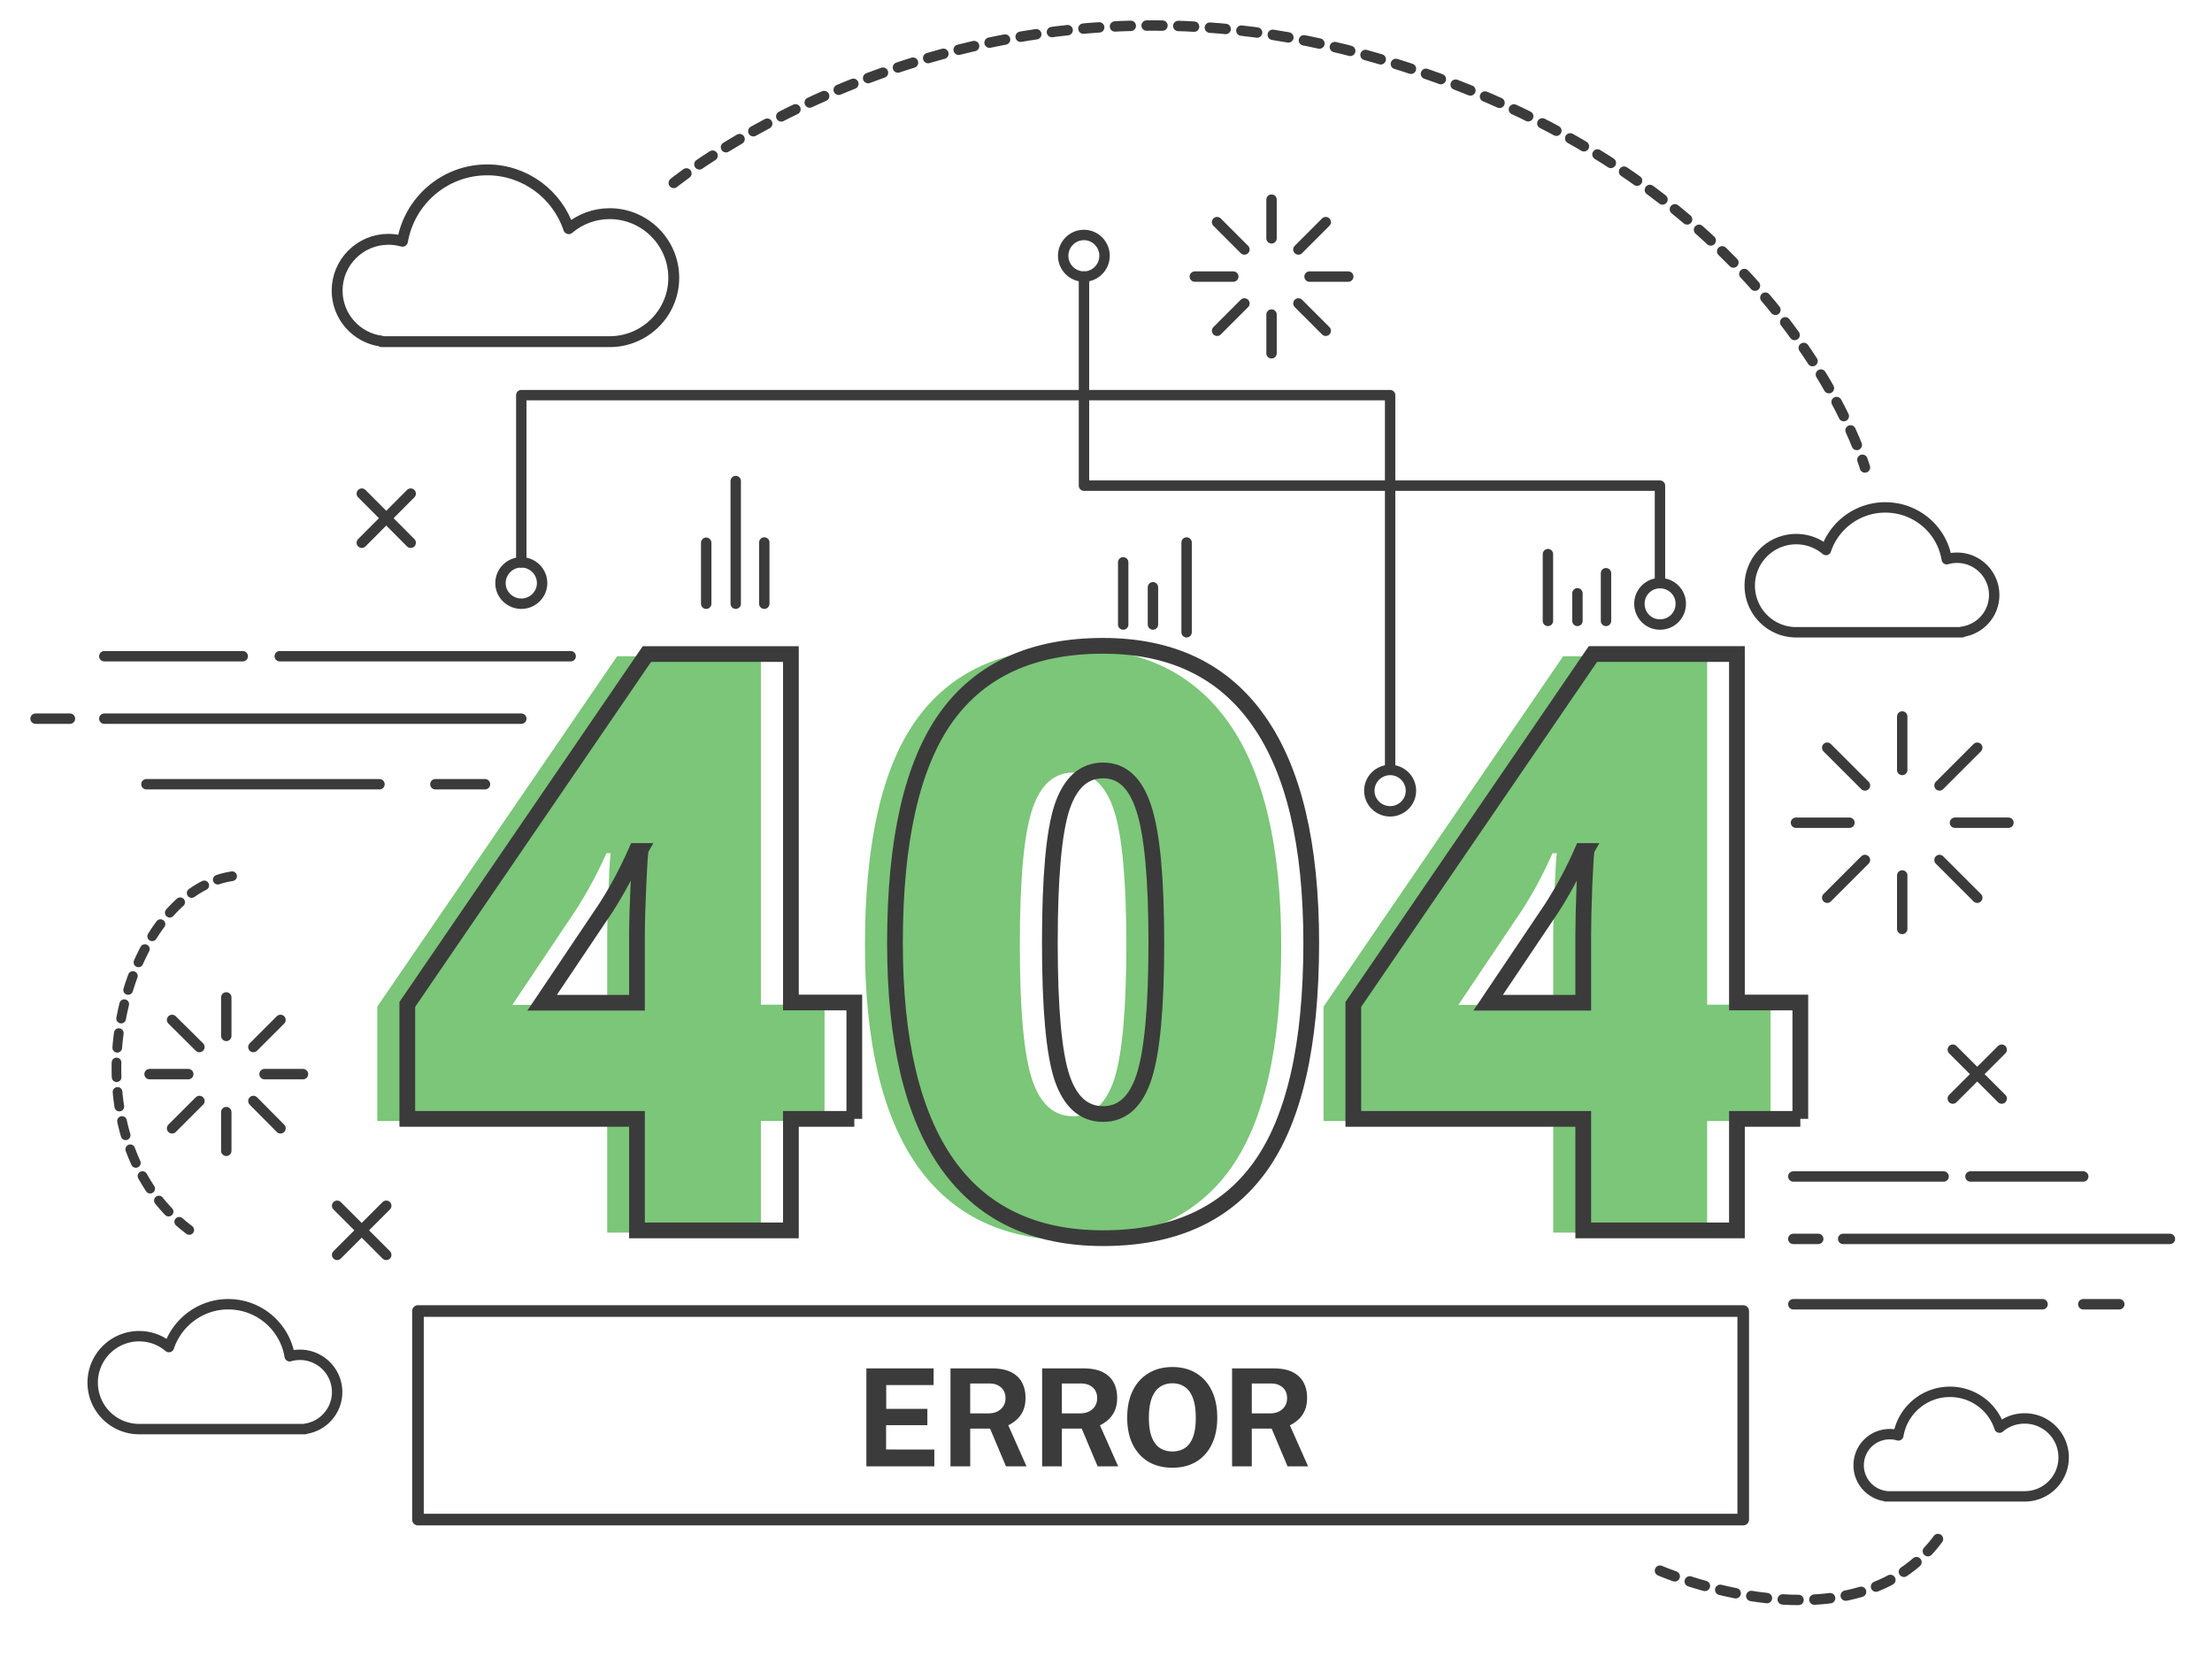 <svg xmlns="http://www.w3.org/2000/svg" width="914" height="691" fill="none"><g clip-path="url(#a)"><path fill="#7BC678" fill-rule="evenodd" d="M340.698 463.299h-26.3v46.1h-63.5v-46.1h-95v-47.3l99.1-144.8h59.4v144h26.3v48.1zm-89.8-48v-27.7c0-5.2.2-12.233.6-21.1.334-8.866.634-13.5.9-13.9h-1.8c-3.733 8.334-7.933 16.134-12.6 23.4l-26.3 39.3h39.2zm278.5-24.698c0 42.133-7.033 73-21.1 92.6-14.133 19.6-35.766 29.4-64.9 29.4-28.4 0-49.833-10.234-64.3-30.7-14.466-20.467-21.7-50.9-21.7-91.3 0-42.334 7.067-73.367 21.2-93.1 14.134-19.8 35.734-29.7 64.8-29.7 28.334 0 49.767 10.3 64.3 30.9 14.467 20.533 21.7 51.166 21.7 91.9zm-108 0c0 26.933 1.7 45.466 5.1 55.6 3.334 10.066 8.967 15.1 16.9 15.1 8.067 0 13.767-5.2 17.1-15.6 3.267-10.467 4.9-28.834 4.9-55.1 0-26.4-1.666-44.867-5-55.4-3.4-10.6-9.066-15.9-17-15.9-7.933 0-13.566 5.1-16.9 15.3-3.4 10.2-5.1 28.866-5.1 56zm310.2 72.698h-26.2v46.1h-63.6v-46.1h-94.9v-47.3l99-144.8h59.5v144h26.2v48.1zm-89.8-48v-27.7c0-5.2.2-12.233.6-21.1.4-8.866.7-13.5.9-13.9h-1.8c-3.666 8.334-7.833 16.134-12.5 23.4l-26.4 39.3h39.2z" clip-rule="evenodd"/><path stroke="#3B3B3B" stroke-linecap="round" stroke-linejoin="round" stroke-width="4.3" d="M60.5 324.098h96.3m23.098 0h20.5M43.098 297h172.3M28.9 297H14.7m28.398-25.801h57.2m15.3 0h120.2M741 539h103m16.801 0h14.9m-114.099-27h135M751.3 512H741m0-25.801h62.1m11.099 0h46.6"/><path stroke="#3B3B3B" stroke-miterlimit="10" stroke-width="6.5" d="M353.001 462.397h-26.2v46.1h-63.6v-46.1h-94.9v-47.3l99-144.8h59.5v144h26.2v48.1zm-89.8-48v-27.7c0-5.2.2-12.233.6-21.1.4-8.867.7-13.5.9-13.9h-1.8c-3.667 8.333-7.834 16.133-12.5 23.4l-26.4 39.3h39.2zm278.6-24.699c0 42.134-7.067 73-21.2 92.6-14.134 19.6-35.734 29.4-64.8 29.4-28.467 0-49.934-10.233-64.4-30.7-14.4-20.466-21.6-50.9-21.6-91.3 0-42.333 7.033-73.4 21.1-93.2 14.133-19.733 35.766-29.6 64.9-29.6 28.333 0 49.733 10.3 64.2 30.9 14.533 20.534 21.8 51.167 21.8 91.9zm-108 0c0 26.934 1.666 45.467 5 55.6 3.4 10.067 9.066 15.1 17 15.1 8 0 13.666-5.2 17-15.6 3.333-10.466 5-28.833 5-55.1 0-26.4-1.7-44.866-5.1-55.4-3.334-10.6-8.967-15.9-16.9-15.9-7.934 0-13.6 5.1-17 15.3-3.334 10.2-5 28.867-5 56zm310.098 72.699h-26.2v46.1h-63.5v-46.1h-95v-47.3l99-144.8h59.5v144h26.2v48.1zm-89.7-48v-27.7c0-5.2.167-12.233.5-21.1.4-8.867.7-13.5.9-13.9h-1.8c-3.666 8.333-7.833 16.133-12.5 23.4l-26.4 39.3h39.3z" clip-rule="evenodd"/><path stroke="#3B3B3B" stroke-linecap="round" stroke-linejoin="round" stroke-width="4.3" d="M786 318.202v-22.1M770.6 324.6 755 309m9.202 31h-22.1m28.498 15.402-15.6 15.6m31-9.201v22.1m15.402-28.499 15.6 15.6M807.801 340h22.1m-28.499-15.4 15.6-15.6M93.5 428.099v-15.9M82.402 432.7l-11.3-11.2m6.698 22.398h-16M82.402 455l-11.3 11.3m22.398-6.702v16M104.699 455l11.2 11.3m-6.598-22.402h15.9M104.699 432.7l11.2-11.2m409.499-323v-16m-11.2 20.601-11.3-11.3m6.701 22.5h-15.9m20.499 11.097-11.3 11.3m22.5-6.698v16m11.102-20.602 11.3 11.3m-6.702-22.397h16m-20.598-11.2 11.3-11.3"/><path stroke="#3B3B3B" stroke-linecap="round" stroke-linejoin="round" stroke-width="4.8" d="M720.299 628.001h-547.6v-86.2h547.6v86.2z"/><path stroke="#3B3B3B" stroke-linecap="round" stroke-linejoin="round" stroke-width="4.3" d="M215.398 232.401v-69.1h359v153.5"/><path stroke="#3B3B3B" stroke-linecap="round" stroke-linejoin="round" stroke-width="4.3" d="M447.898 114.301v86.4h238v39.4m-461.897.897c0 4.7-3.9 8.5-8.6 8.5-4.7 0-8.6-3.8-8.6-8.5 0-4.8 3.9-8.6 8.6-8.6 4.7 0 8.6 3.8 8.6 8.6z"/><path stroke="#3B3B3B" stroke-linecap="round" stroke-linejoin="round" stroke-width="4.3" d="M456.401 105.702c0 4.7-3.8 8.6-8.5 8.6-4.8 0-8.6-3.9-8.6-8.6 0-4.7 3.8-8.6 8.6-8.6 4.7 0 8.5 3.9 8.5 8.6zM694.498 249.5c0 4.8-3.8 8.6-8.6 8.6-4.7 0-8.5-3.8-8.5-8.6 0-4.7 3.8-8.5 8.5-8.5 4.8 0 8.6 3.8 8.6 8.5zm-111.497 77.299c0 4.7-3.9 8.5-8.6 8.5-4.7 0-8.6-3.8-8.6-8.5 0-4.8 3.9-8.6 8.6-8.6 4.7 0 8.6 3.8 8.6 8.6zm-423.4 171.502-20.3 20.3m0-20.3 20.3 20.3M169.7 204l-20.2 20.3m0-20.3 20.2 20.3m657.398 209.501-20.2 20.2m0-20.2 20.2 20.2"/><path stroke="#3B3B3B" stroke-linecap="round" stroke-linejoin="round" stroke-width="4.5" d="M251.901 88.3c-6.4 0-12.3 2.3-16.9 6.2-4.7-14.1-18-24.3-33.7-24.3-17.6 0-32.1 12.8-35 29.5-1.8-.5-3.8-.8-5.8-.8-11.7 0-21.2 9.499-21.2 21.199 0 10.7 8 19.6 18.4 20.9v.2h94.2c14.6 0 26.5-11.8 26.5-26.4 0-14.6-11.9-26.5-26.5-26.5z"/><path stroke="#3B3B3B" stroke-linecap="round" stroke-linejoin="round" stroke-width="4.3" d="M742.2 222.799c4.7 0 9 1.7 12.3 4.5 3.4-10.2 13.1-17.6 24.5-17.6 12.8 0 23.4 9.2 25.4 21.4 1.333-.4 2.767-.6 4.3-.6 8.4 0 15.3 6.9 15.3 15.4 0 7.8-5.8 14.2-13.3 15.2v.2h-68.5c-10.6 0-19.2-8.6-19.2-19.3 0-10.6 8.6-19.2 19.2-19.2zm94.4 363.4c-4 0-7.6 1.4-10.4 3.8-2.8-8.6-10.9-14.8-20.5-14.8-10.7 0-19.6 7.8-21.3 18a12.35 12.35 0 0 0-3.5-.5c-7.2 0-12.9 5.7-12.9 12.9 0 6.5 4.9 11.9 11.2 12.7v.1h57.4c8.9 0 16.1-7.2 16.1-16.1 0-8.9-7.2-16.1-16.1-16.1zM57.5 552.2c4.7 0 9 1.7 12.3 4.5 3.4-10.2 13.1-17.7 24.5-17.7 12.801 0 23.401 9.3 25.401 21.5 1.333-.4 2.733-.6 4.2-.6 8.5 0 15.4 6.9 15.4 15.4 0 7.8-5.8 14.2-13.3 15.2v.1h-68.5c-10.6 0-19.2-8.6-19.2-19.2s8.6-19.2 19.2-19.2z"/><path stroke="#3B3B3B" stroke-dasharray="6.54 6.54" stroke-linecap="round" stroke-linejoin="round" stroke-width="4.3" d="M278.398 75.601s120.9-98.5 285.1-53.1c172.5 47.7 207.1 170.7 207.1 170.7"/><path stroke="#3B3B3B" stroke-dasharray="6.09 6.09" stroke-linecap="round" stroke-linejoin="round" stroke-width="4" d="M95.9 362.102c-46.9 7.2-70.5 106.7-17.7 146.2"/><path stroke="#3B3B3B" stroke-dasharray="6.54 6.54" stroke-linecap="round" stroke-linejoin="round" stroke-width="4.3" d="M685.898 649.099s80.3 35 115.5-13.9"/><path stroke="#3B3B3B" stroke-linecap="round" stroke-linejoin="round" stroke-width="4.3" d="M304 249.501v-50.7m-12.199 50.7v-25.2m198.5 36.998v-37.1m-13.903 33.9v-15.4m-12.296 15.399v-25.7m-148.301 17.101v-25.3m336 32.4v-11.4M639.602 256.6V229m24 27.598v-19.7"/><path fill="#3B3B3B" d="M357.987 606v-40.488h27.804l-.028 6.888h-19.572v9.828h16.996v6.748h-17.052v10.052l19.936.028V606h-28.084zm66.171 0h-8.484l-6.58-15.596h-8.204V606h-8.148v-40.488h17.08c3.229 0 5.871.513 7.924 1.54 2.053 1.027 3.565 2.455 4.536 4.284.971 1.811 1.456 3.901 1.456 6.272 0 2.128-.336 3.929-1.008 5.404-.653 1.456-1.521 2.669-2.604 3.64a14.682 14.682 0 0 1-3.5 2.38L424.158 606zm-15.792-21.896c2.184 0 3.911-.588 5.18-1.764 1.288-1.176 1.932-2.688 1.932-4.536 0-1.867-.616-3.341-1.848-4.424-1.232-1.083-2.791-1.624-4.676-1.624h-8.064v12.348h7.476zM462.03 606h-8.484l-6.58-15.596h-8.204V606h-8.148v-40.488h17.08c3.229 0 5.871.513 7.924 1.54 2.053 1.027 3.565 2.455 4.536 4.284.971 1.811 1.456 3.901 1.456 6.272 0 2.128-.336 3.929-1.008 5.404-.653 1.456-1.521 2.669-2.604 3.64a14.682 14.682 0 0 1-3.5 2.38L462.03 606zm-15.792-21.896c2.184 0 3.911-.588 5.18-1.764 1.288-1.176 1.932-2.688 1.932-4.536 0-1.867-.616-3.341-1.848-4.424-1.232-1.083-2.791-1.624-4.676-1.624h-8.064v12.348h7.476zm38.201 22.456c-3.826 0-7.14-.831-9.94-2.492-2.781-1.68-4.937-4.06-6.468-7.14-1.512-3.099-2.268-6.795-2.268-11.088 0-4.312.766-8.027 2.296-11.144 1.55-3.117 3.724-5.516 6.524-7.196 2.8-1.699 6.086-2.548 9.856-2.548 3.752 0 7.019.84 9.8 2.52 2.782 1.68 4.928 4.079 6.44 7.196 1.531 3.117 2.296 6.841 2.296 11.172 0 4.275-.756 7.961-2.268 11.06-1.493 3.099-3.63 5.488-6.412 7.168-2.781 1.661-6.066 2.492-9.856 2.492zm0-6.72c1.979 0 3.687-.467 5.124-1.4 1.456-.952 2.576-2.445 3.36-4.48.784-2.053 1.176-4.723 1.176-8.008 0-3.379-.401-6.113-1.204-8.204-.784-2.091-1.904-3.621-3.36-4.592-1.437-.989-3.136-1.484-5.096-1.484s-3.668.495-5.124 1.484c-1.456.971-2.585 2.511-3.388 4.62-.802 2.091-1.204 4.816-1.204 8.176 0 3.304.402 5.973 1.204 8.008.803 2.035 1.932 3.528 3.388 4.48 1.456.933 3.164 1.4 5.124 1.4zm56.07 6.16h-8.484l-6.58-15.596h-8.204V606h-8.148v-40.488h17.08c3.229 0 5.871.513 7.924 1.54 2.053 1.027 3.565 2.455 4.536 4.284.971 1.811 1.456 3.901 1.456 6.272 0 2.128-.336 3.929-1.008 5.404-.653 1.456-1.521 2.669-2.604 3.64a14.682 14.682 0 0 1-3.5 2.38L540.509 606zm-15.792-21.896c2.184 0 3.911-.588 5.18-1.764 1.288-1.176 1.932-2.688 1.932-4.536 0-1.867-.616-3.341-1.848-4.424-1.232-1.083-2.791-1.624-4.676-1.624h-8.064v12.348h7.476z"/></g><defs><clipPath id="a"><path fill="#fff" d="M0 0h914v691H0z"/></clipPath></defs></svg>